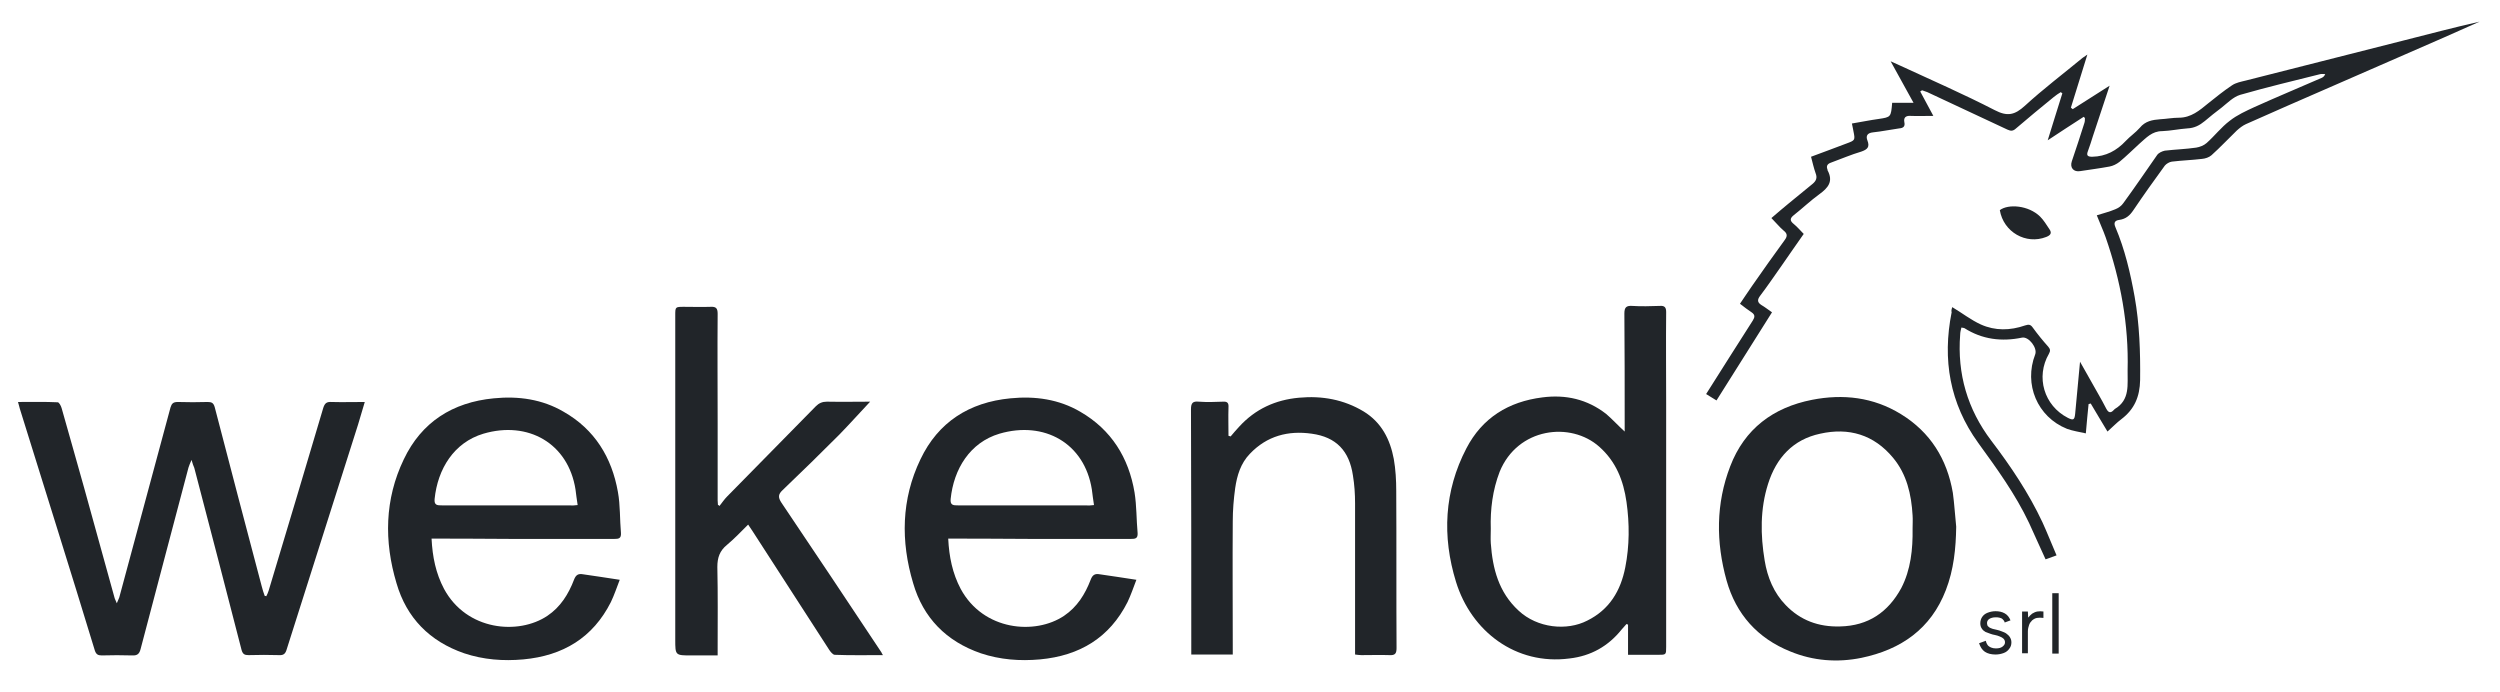 <?xml version="1.0" encoding="utf-8"?>
<!-- Generator: Adobe Illustrator 27.1.1, SVG Export Plug-In . SVG Version: 6.00 Build 0)  -->
<svg version="1.1" xmlns="http://www.w3.org/2000/svg" xmlns:xlink="http://www.w3.org/1999/xlink" x="0px" y="0px"
	 viewBox="0 0 819.7 227" style="enable-background:new 0 0 819.7 227;" xml:space="preserve">
<style type="text/css">
	.st0{fill:#212529;}
</style>
<g id="Livello_1">
</g>
<g id="Livello_2">
	<g>
		<path class="st0" d="M62.8,150.8c-0.5,1.2-0.8,1.8-1,2.5c-5.2,19.8-10.5,39.6-15.7,59.5c-0.4,1.6-1.1,2.2-2.8,2.1
			c-3.3-0.1-6.6-0.1-10,0c-1.2,0-1.8-0.4-2.2-1.6c-4-13.1-8-26.1-12.1-39.2c-4.2-13.4-8.3-26.7-12.5-40.1c-0.2-0.6-0.3-1.3-0.6-2.2
			c4.5,0,8.8-0.1,13,0.1c0.5,0,1.1,1.2,1.3,1.9c2.5,8.7,4.9,17.4,7.4,26.2c3.3,11.9,6.6,23.9,9.9,35.8c0.1,0.5,0.4,1,0.8,2
			c0.4-0.9,0.6-1.4,0.8-1.9c5.6-20.8,11.2-41.5,16.8-62.3c0.4-1.3,0.9-1.8,2.4-1.8c3.3,0.1,6.5,0.1,9.8,0c1.3,0,1.9,0.3,2.3,1.7
			c5.1,19.6,10.2,39.1,15.4,58.7c0.3,1.1,0.6,2.2,1,3.2c0.2,0,0.4,0,0.5,0.1c0.3-0.6,0.6-1.2,0.8-1.9c6-20,12-39.9,17.9-59.9
			c0.5-1.5,1.1-2,2.7-1.9c3.5,0.1,7,0,10.9,0c-0.8,2.6-1.5,5-2.2,7.4c-7.8,24.6-15.6,49.1-23.4,73.7c-0.4,1.4-1,2-2.5,1.9
			c-3.3-0.1-6.6-0.1-10,0c-1.3,0-1.9-0.3-2.3-1.7c-5.1-19.9-10.3-39.8-15.5-59.7C63.4,152.8,63.2,152.1,62.8,150.8z"/>
		<path class="st0" d="M532.7,141.5c0-1.2,0-2.1,0-2.9c0-11.9,0-23.9-0.1-35.8c0-2,0.6-2.6,2.5-2.5c3,0.2,6.1,0.1,9.2,0
			c1.5-0.1,2,0.5,2,2c-0.1,10,0,20.1,0,30.1c0,26.6,0,53.1,0,79.7c0,2.6,0,2.6-2.7,2.6c-3.2,0-6.3,0-9.8,0c0-3.5,0-6.7,0-9.9
			c-0.2-0.1-0.3-0.1-0.5-0.2c-0.5,0.6-1.1,1.2-1.6,1.8c-4.4,5.5-10.1,8.7-17.1,9.5c-17.6,2.3-32.2-8.9-37.2-25.1
			c-4.6-14.9-3.9-29.8,3.4-43.8c5.2-10,13.8-15.3,24.9-16.7c7.7-1,14.7,0.6,20.9,5.4C528.6,137.4,530.4,139.4,532.7,141.5z
			 M488.8,173.4c0,1.6-0.1,3.1,0,4.7c0.6,8.4,2.6,16.1,9.1,22.1c6.2,5.8,15.9,6.7,22.5,3.3c7.3-3.6,11-9.8,12.5-17.5
			c1.4-7.1,1.4-14.3,0.4-21.4c-1-7-3.4-13.2-8.9-18.1c-9.4-8.4-26.8-6.3-32.7,8.2C489.4,160.7,488.6,167,488.8,173.4z"/>
		<path class="st0" d="M141.5,176.6c0.3,6,1.4,11.4,4.1,16.5c7.4,13.7,24.4,15.2,33.9,8.8c4.3-2.9,6.9-7.1,8.7-11.8
			c0.6-1.6,1.4-2.1,3-1.8c3.9,0.6,7.7,1.1,12,1.8c-1,2.6-1.8,5-2.9,7.3c-5.9,11.7-15.7,17.6-28.7,18.8c-6.6,0.6-13.1,0.1-19.4-2
			c-11.3-3.9-18.9-11.6-22.2-23c-4.1-13.7-3.9-27.5,2.4-40.6c5.8-12.2,16-18.7,29.5-20c8.1-0.8,15.9,0.3,22.9,4.4
			c10.2,5.8,15.8,15,17.8,26.3c0.8,4.4,0.6,9,1,13.5c0.1,1.8-0.8,1.9-2.2,1.9c-11.2,0-22.4,0-33.6,0
			C159.8,176.6,142.6,176.6,141.5,176.6z M189.4,165.6c-0.3-1.9-0.5-3.5-0.7-5.1c-2.4-15.2-15.6-22.6-30.2-18.3
			c-9.7,2.9-15,11.6-16,21.4c-0.2,2.1,0.9,2.1,2.4,2.1c14,0,28.1,0,42.1,0C187.6,165.8,188.3,165.7,189.4,165.6z"/>
		<path class="st0" d="M310.9,176.6c0.3,6,1.4,11.4,4.1,16.5c7.4,13.7,24.4,15.2,33.9,8.8c4.3-2.9,6.9-7.1,8.7-11.8
			c0.6-1.6,1.4-2.1,3-1.8c3.9,0.6,7.7,1.1,12,1.8c-1,2.6-1.8,5-2.9,7.3c-5.9,11.7-15.7,17.6-28.7,18.8c-6.6,0.6-13.1,0.1-19.4-2
			c-11.3-3.9-18.9-11.6-22.2-23c-4.1-13.7-3.9-27.5,2.4-40.6c5.8-12.2,16-18.7,29.5-20c8.1-0.8,15.9,0.3,22.9,4.4
			c10.2,5.9,15.9,15.1,17.8,26.5c0.7,4.4,0.6,8.9,1,13.3c0.1,1.8-0.8,1.9-2.2,1.9c-10.9,0-21.8,0-32.8,0
			C329.7,176.6,312,176.6,310.9,176.6z M358.7,165.6c-0.3-1.9-0.5-3.5-0.7-5.1c-2.4-15.2-15.6-22.6-30.3-18.3
			c-9.7,2.9-15,11.6-16,21.4c-0.2,2.1,0.9,2.1,2.4,2.1c14,0,28.1,0,42.1,0C356.9,165.8,357.7,165.7,358.7,165.6z"/>
		<path class="st0" d="M640.1,100.7c3.2,1.9,6.1,4.2,9.4,5.7c4.7,2.1,9.6,2,14.5,0.3c1.2-0.4,1.8-0.3,2.5,0.7
			c1.6,2.2,3.3,4.3,5.1,6.3c0.7,0.8,0.7,1.4,0.2,2.3c-4.4,7.6-1.6,17,6.2,21c1.8,0.9,2.2,0.7,2.4-1.3c0.5-5.5,1-11,1.6-17.1
			c2.2,3.9,4.2,7.4,6.1,10.8c0.9,1.5,1.7,3.1,2.5,4.6c0.7,1.3,1.4,1.6,2.5,0.4c0.1-0.1,0.2-0.2,0.3-0.3c5.1-3,4.1-8.1,4.2-12.7
			c0.4-15-2.3-29.5-7.2-43.6c-0.8-2.3-1.9-4.6-2.9-7.2c2.2-0.7,4.2-1.2,6.1-2c1-0.4,2-1.1,2.6-2c3.8-5.2,7.4-10.5,11.1-15.8
			c0.5-0.7,1.6-1.2,2.5-1.4c3.4-0.4,6.9-0.5,10.3-1c1.2-0.2,2.5-0.7,3.4-1.5c2.6-2.3,4.8-5.2,7.6-7.3c2.4-1.9,5.3-3.2,8.1-4.5
			c7.3-3.3,14.8-6.4,22.1-9.6c0.4-0.2,0.8-0.5,1.1-1.2c-0.5,0-1.1-0.1-1.6,0c-8.8,2.2-17.6,4.3-26.3,6.8c-2.3,0.7-4.2,2.7-6.1,4.2
			c-1.9,1.4-3.7,2.9-5.5,4.4c-1.7,1.4-3.4,2.3-5.7,2.4c-2.8,0.2-5.5,0.8-8.3,0.9c-3.3,0-5.2,2.2-7.4,4.1c-2.2,2-4.3,4.1-6.6,6
			c-0.9,0.7-2.1,1.3-3.2,1.5c-3.2,0.6-6.4,1-9.6,1.5c-2.2,0.4-3.5-1.1-2.8-3.2c1.4-4.2,2.8-8.3,4.1-12.5c0.2-0.5,0.2-1.1,0.2-1.7
			c-0.1-0.1-0.3-0.3-0.4-0.4c-3.9,2.5-7.7,5-11.8,7.7c1.7-5.4,3.2-10.4,4.8-15.4c-0.2-0.1-0.4-0.3-0.5-0.4c-0.8,0.5-1.6,1-2.3,1.6
			c-4.2,3.4-8.4,6.9-12.5,10.4c-0.9,0.8-1.6,0.8-2.7,0.3c-8.7-4.1-17.5-8.2-26.3-12.3c-0.5-0.2-1.1-0.4-1.7-0.6
			c-0.2,0.1-0.4,0.3-0.6,0.4c1.4,2.6,2.8,5.2,4.3,8c-2.7,0-5.1,0.1-7.5,0c-1.6-0.1-2.3,0.6-2,2.1c0.3,1.4-0.4,1.9-1.7,2
			c-2.9,0.4-5.7,1-8.6,1.3c-1.9,0.2-2.4,1.2-1.8,2.7c0.8,2.1,0,2.9-2,3.6c-3.4,1-6.6,2.4-9.9,3.6c-1.2,0.4-1.7,1.1-1.2,2.3
			c0,0.1,0,0.1,0,0.2c2,3.7,0.2,5.8-2.7,7.9c-2.9,2.1-5.5,4.6-8.3,6.8c-1.4,1.1-1.4,1.9,0,3c1.1,0.9,2.1,2.1,3.2,3.2
			c-2.4,3.5-4.8,6.8-7.1,10.2c-2.4,3.4-4.7,6.8-7.2,10.1c-0.9,1.2-1,2.1,0.4,3c1.2,0.7,2.2,1.5,3.5,2.4
			c-6.1,9.7-12.1,19.2-18.2,28.9c-1.2-0.7-2.2-1.4-3.4-2.1c5.1-8.1,10.2-16.1,15.3-24.1c0.7-1.1,0.8-1.9-0.4-2.7
			c-1.2-0.8-2.4-1.7-3.8-2.8c1.3-1.9,2.6-3.9,4-5.9c3.5-5,7-10,10.6-14.9c1-1.3,1-2.2-0.3-3.2c-1.4-1.2-2.5-2.6-4-4.1
			c1.9-1.6,3.8-3.3,5.8-4.9c2.6-2.1,5.1-4.2,7.7-6.3c1.2-1,1.6-2,1-3.5c-0.6-1.7-1-3.5-1.5-5.4c3.9-1.4,7.7-2.9,11.5-4.3
			c3-1.1,3-1.1,2.4-4.1c-0.1-0.7-0.3-1.4-0.5-2.5c3-0.5,5.9-1.1,8.8-1.5c4-0.6,4-0.6,4.4-5.3c2.1,0,4.2,0,7,0
			c-2.6-4.7-4.9-8.9-7.5-13.6c1.3,0.6,2.2,1,3.1,1.4c10.4,4.8,20.9,9.4,31,14.6c4.2,2.2,6.6,1.6,9.9-1.4c6-5.5,12.6-10.5,18.9-15.7
			c0.4-0.3,0.9-0.6,1.6-1.1c-1.9,6.1-3.6,11.7-5.4,17.4c0.2,0.2,0.4,0.3,0.6,0.5c3.9-2.5,7.8-5,12.1-7.7c-1.9,5.8-3.7,11.2-5.5,16.6
			c-0.5,1.6-1,3.2-1.6,4.8c-0.6,1.5-0.1,1.9,1.4,1.9c4.5-0.1,8-2,11-5.2c1.4-1.5,3.2-2.7,4.6-4.3c1.8-2.2,4.1-2.6,6.7-2.8
			c2-0.1,4.1-0.5,6.1-0.5c4,0,6.8-2.4,9.6-4.7c2.5-2,5.1-4.1,7.8-5.9c1.3-0.9,3-1.2,4.6-1.6c17.2-4.4,34.4-8.7,51.6-13.1
			c8.3-2.1,16.6-4.3,25-6.2c-3.9,1.7-7.8,3.5-11.7,5.2c-12.6,5.5-25.2,11-37.8,16.5c-9,3.9-18.1,7.9-27.1,11.9
			c-1.1,0.5-2.1,1.3-3,2.1c-2.8,2.7-5.4,5.5-8.3,8.1c-0.8,0.7-2,1.1-3.1,1.2c-3.3,0.4-6.6,0.5-9.9,0.9c-0.8,0.1-1.8,0.7-2.3,1.3
			c-3.5,4.8-7,9.7-10.3,14.6c-1.2,1.8-2.5,2.9-4.6,3.2c-1.6,0.2-1.9,1-1.3,2.4c3.1,7.3,4.9,15,6.3,22.8c1.6,9,1.9,18.1,1.8,27.3
			c-0.1,5.5-1.9,9.6-6.1,12.8c-1.6,1.2-2.9,2.6-4.6,4.1c-1.9-3.1-3.7-6.2-5.5-9.2c-0.2,0.1-0.5,0.1-0.7,0.2c-0.3,3-0.6,6-0.9,9.6
			c-2.2-0.5-4.3-0.8-6.2-1.5c-9.7-3.9-14.2-14.6-10.4-24.4c0.8-2.1-2.1-5.9-4.3-5.5c-6.7,1.4-13.1,0.6-18.9-3.1
			c-0.2-0.1-0.5-0.1-1-0.2c-0.2,0.8-0.4,1.6-0.4,2.3c-1,12.9,2.4,24.5,10.2,34.8c6.4,8.4,12.3,17.2,16.8,26.8
			c1.6,3.5,3,7.1,4.6,10.8c-1.3,0.5-2.4,0.9-3.6,1.3c-1.9-4.1-3.6-8-5.4-11.9c-4.5-9.5-10.6-17.9-16.7-26.3
			c-9.3-12.9-11.8-27.3-8.7-42.8C639.7,101.9,640,101,640.1,100.7z"/>
		<path class="st0" d="M235.9,165.9c0.8-1,1.6-2.2,2.5-3.1c9.7-9.9,19.4-19.7,29.1-29.6c1-1,2.1-1.5,3.6-1.5c4.9,0.1,9.9,0,14.2,0
			c-3.2,3.4-6.6,7.2-10.1,10.8c-6.1,6.1-12.3,12.2-18.6,18.2c-1.5,1.4-1.5,2.4-0.4,4.1c11,16.3,21.9,32.7,32.8,49.1
			c0.1,0.2,0.2,0.5,0.5,0.9c-5.4,0-10.6,0.1-15.8-0.1c-0.6,0-1.4-1-1.8-1.6c-8-12.3-15.9-24.7-23.9-37c-0.8-1.3-1.7-2.6-2.7-4.1
			c-2.4,2.4-4.6,4.7-7,6.7c-2.3,1.9-3.1,4.1-3.1,7.2c0.2,8.9,0.1,17.8,0.1,26.6c0,0.7,0,1.3,0,2.4c-3,0-5.8,0-8.6,0
			c-5.3,0-5.3,0-5.3-5.2c0-35.4,0-70.9,0-106.3c0-2.8,0-2.8,2.9-2.8c2.9,0,5.8,0.1,8.7,0c1.8-0.1,2.3,0.5,2.3,2.3
			c-0.1,11.9,0,23.9,0,35.8c0,8.5,0,16.9,0,25.4c0,0.5,0.1,1,0.1,1.5C235.5,165.5,235.7,165.7,235.9,165.9z"/>
		<path class="st0" d="M641.4,172.7c-0.1,7.1-0.8,14.1-3.4,20.8c-4.9,12.7-14.7,19.5-27.7,22.2c-7.9,1.6-15.8,1-23.3-2.1
			c-10.7-4.3-17.8-12.2-20.9-23.3c-3.5-12.6-3.5-25.2,1.2-37.4c4.7-12.3,14.1-19.3,26.8-21.8c10.2-2,20.1-0.9,29.2,4.7
			c9.6,5.9,15.1,14.7,17,25.8C640.8,165.2,641,169,641.4,172.7z M627.1,173.3c0-1.4,0.1-2.9,0-4.3c-0.4-6.9-1.9-13.5-6.4-18.9
			c-6.3-7.6-14.5-10-23.9-7.9c-8.9,1.9-14.4,7.9-17.1,16.5c-2.6,8.2-2.5,16.7-1.1,25.1c0.9,5.5,3,10.6,6.9,14.6
			c4.8,5,10.8,7.2,17.8,7c9.3-0.2,15.8-4.7,20.1-12.6C626.5,186.8,627.2,180.1,627.1,173.3z"/>
		<path class="st0" d="M403.5,143.1c0.9-1.1,1.8-2.1,2.8-3.2c5.3-5.8,11.9-8.8,19.6-9.5c7.6-0.7,14.7,0.6,21.2,4.5
			c5.9,3.6,8.7,9.2,9.9,15.6c0.6,3.4,0.8,7,0.8,10.5c0.1,17.2,0,34.3,0.1,51.5c0,1.8-0.5,2.4-2.3,2.3c-3-0.1-6.1,0-9.2,0
			c-0.7,0-1.3-0.1-2.1-0.2c0-1.1,0-1.9,0-2.8c0-15.6,0-31.2,0-46.8c0-3-0.2-6.1-0.7-9.1c-1.2-8.1-5.5-12.6-13.5-13.7
			c-7.7-1.1-14.7,0.7-20.3,6.6c-3,3.1-4.2,7.1-4.8,11.2c-0.5,3.6-0.8,7.3-0.8,10.9c-0.1,13.5,0,27,0,40.5c0,1,0,2,0,3.2
			c-4.5,0-9,0-13.6,0c0-0.7,0-1.4,0-2.1c0-26.1,0-52.2-0.1-78.3c0-2.1,0.6-2.7,2.6-2.5c2.6,0.2,5.3,0.1,7.9,0
			c1.5-0.1,1.9,0.5,1.8,1.9c-0.1,3.1,0,6.2,0,9.3C403.1,143,403.3,143,403.5,143.1z"/>
		<path class="st0" d="M655.7,68.9c2.8-2.1,9.4-1.6,13.2,2.1c1.2,1.2,2.1,2.7,3.1,4.2c0.9,1.3,0.2,2-1.1,2.5
			C664.3,80.3,656.9,76.1,655.7,68.9z"/>
		<g>
			<g>
				<path class="st0" d="M651.1,210.1c0.1,0.5,0.3,1,0.6,1.4s0.7,0.6,1.1,0.8c0.5,0.2,1,0.3,1.6,0.3c1,0,1.7-0.2,2.2-0.6
					c0.5-0.4,0.8-0.8,0.8-1.4c0-0.5-0.2-0.9-0.5-1.2c-0.3-0.3-0.7-0.5-1.2-0.7s-1-0.4-1.6-0.5c-0.5-0.1-1-0.2-1.5-0.4
					c-0.5-0.2-1.1-0.4-1.6-0.6c-0.5-0.3-0.9-0.6-1.2-1.1c-0.3-0.4-0.5-1-0.5-1.7c0-0.8,0.2-1.5,0.6-2.1c0.4-0.6,1-1.1,1.8-1.4
					c0.8-0.3,1.6-0.5,2.6-0.5c1.1,0,2.1,0.2,3,0.7s1.5,1.3,1.9,2.3l-1.9,0.7c-0.1-0.5-0.4-0.8-0.7-1.1c-0.3-0.3-0.7-0.4-1.1-0.5
					c-0.4-0.1-0.8-0.1-1.2-0.1c-0.8,0-1.5,0.2-2,0.5c-0.5,0.3-0.8,0.8-0.8,1.4c0,0.3,0.1,0.6,0.2,0.9c0.2,0.2,0.4,0.4,0.7,0.6
					c0.3,0.1,0.6,0.3,1,0.4c0.4,0.1,0.8,0.2,1.3,0.3c0.5,0.1,1.1,0.3,1.6,0.5s1.1,0.4,1.5,0.7s0.9,0.7,1.2,1.2
					c0.3,0.5,0.5,1,0.5,1.7c0,0.8-0.2,1.5-0.7,2.1c-0.4,0.6-1,1.1-1.8,1.4c-0.8,0.3-1.7,0.5-2.7,0.5c-1.4,0-2.6-0.3-3.5-0.9
					c-0.9-0.6-1.5-1.6-1.9-2.8L651.1,210.1z"/>
				<path class="st0" d="M663,200.5h1.9l0.1,2c0.4-0.5,0.8-0.9,1.3-1.3c0.5-0.3,1.1-0.6,1.7-0.7c0.6-0.1,1.3-0.1,2,0v2.1
					c-0.8-0.1-1.5-0.1-2.1,0c-0.6,0.1-1.1,0.4-1.6,0.8c-0.4,0.4-0.8,0.9-1,1.5c-0.2,0.6-0.4,1.3-0.4,2.1v7.2H663V200.5z"/>
				<path class="st0" d="M672.9,194.5h2.1v19.8h-2.1V194.5z"/>
			</g>
		</g>
	</g>
</g>
</svg>
